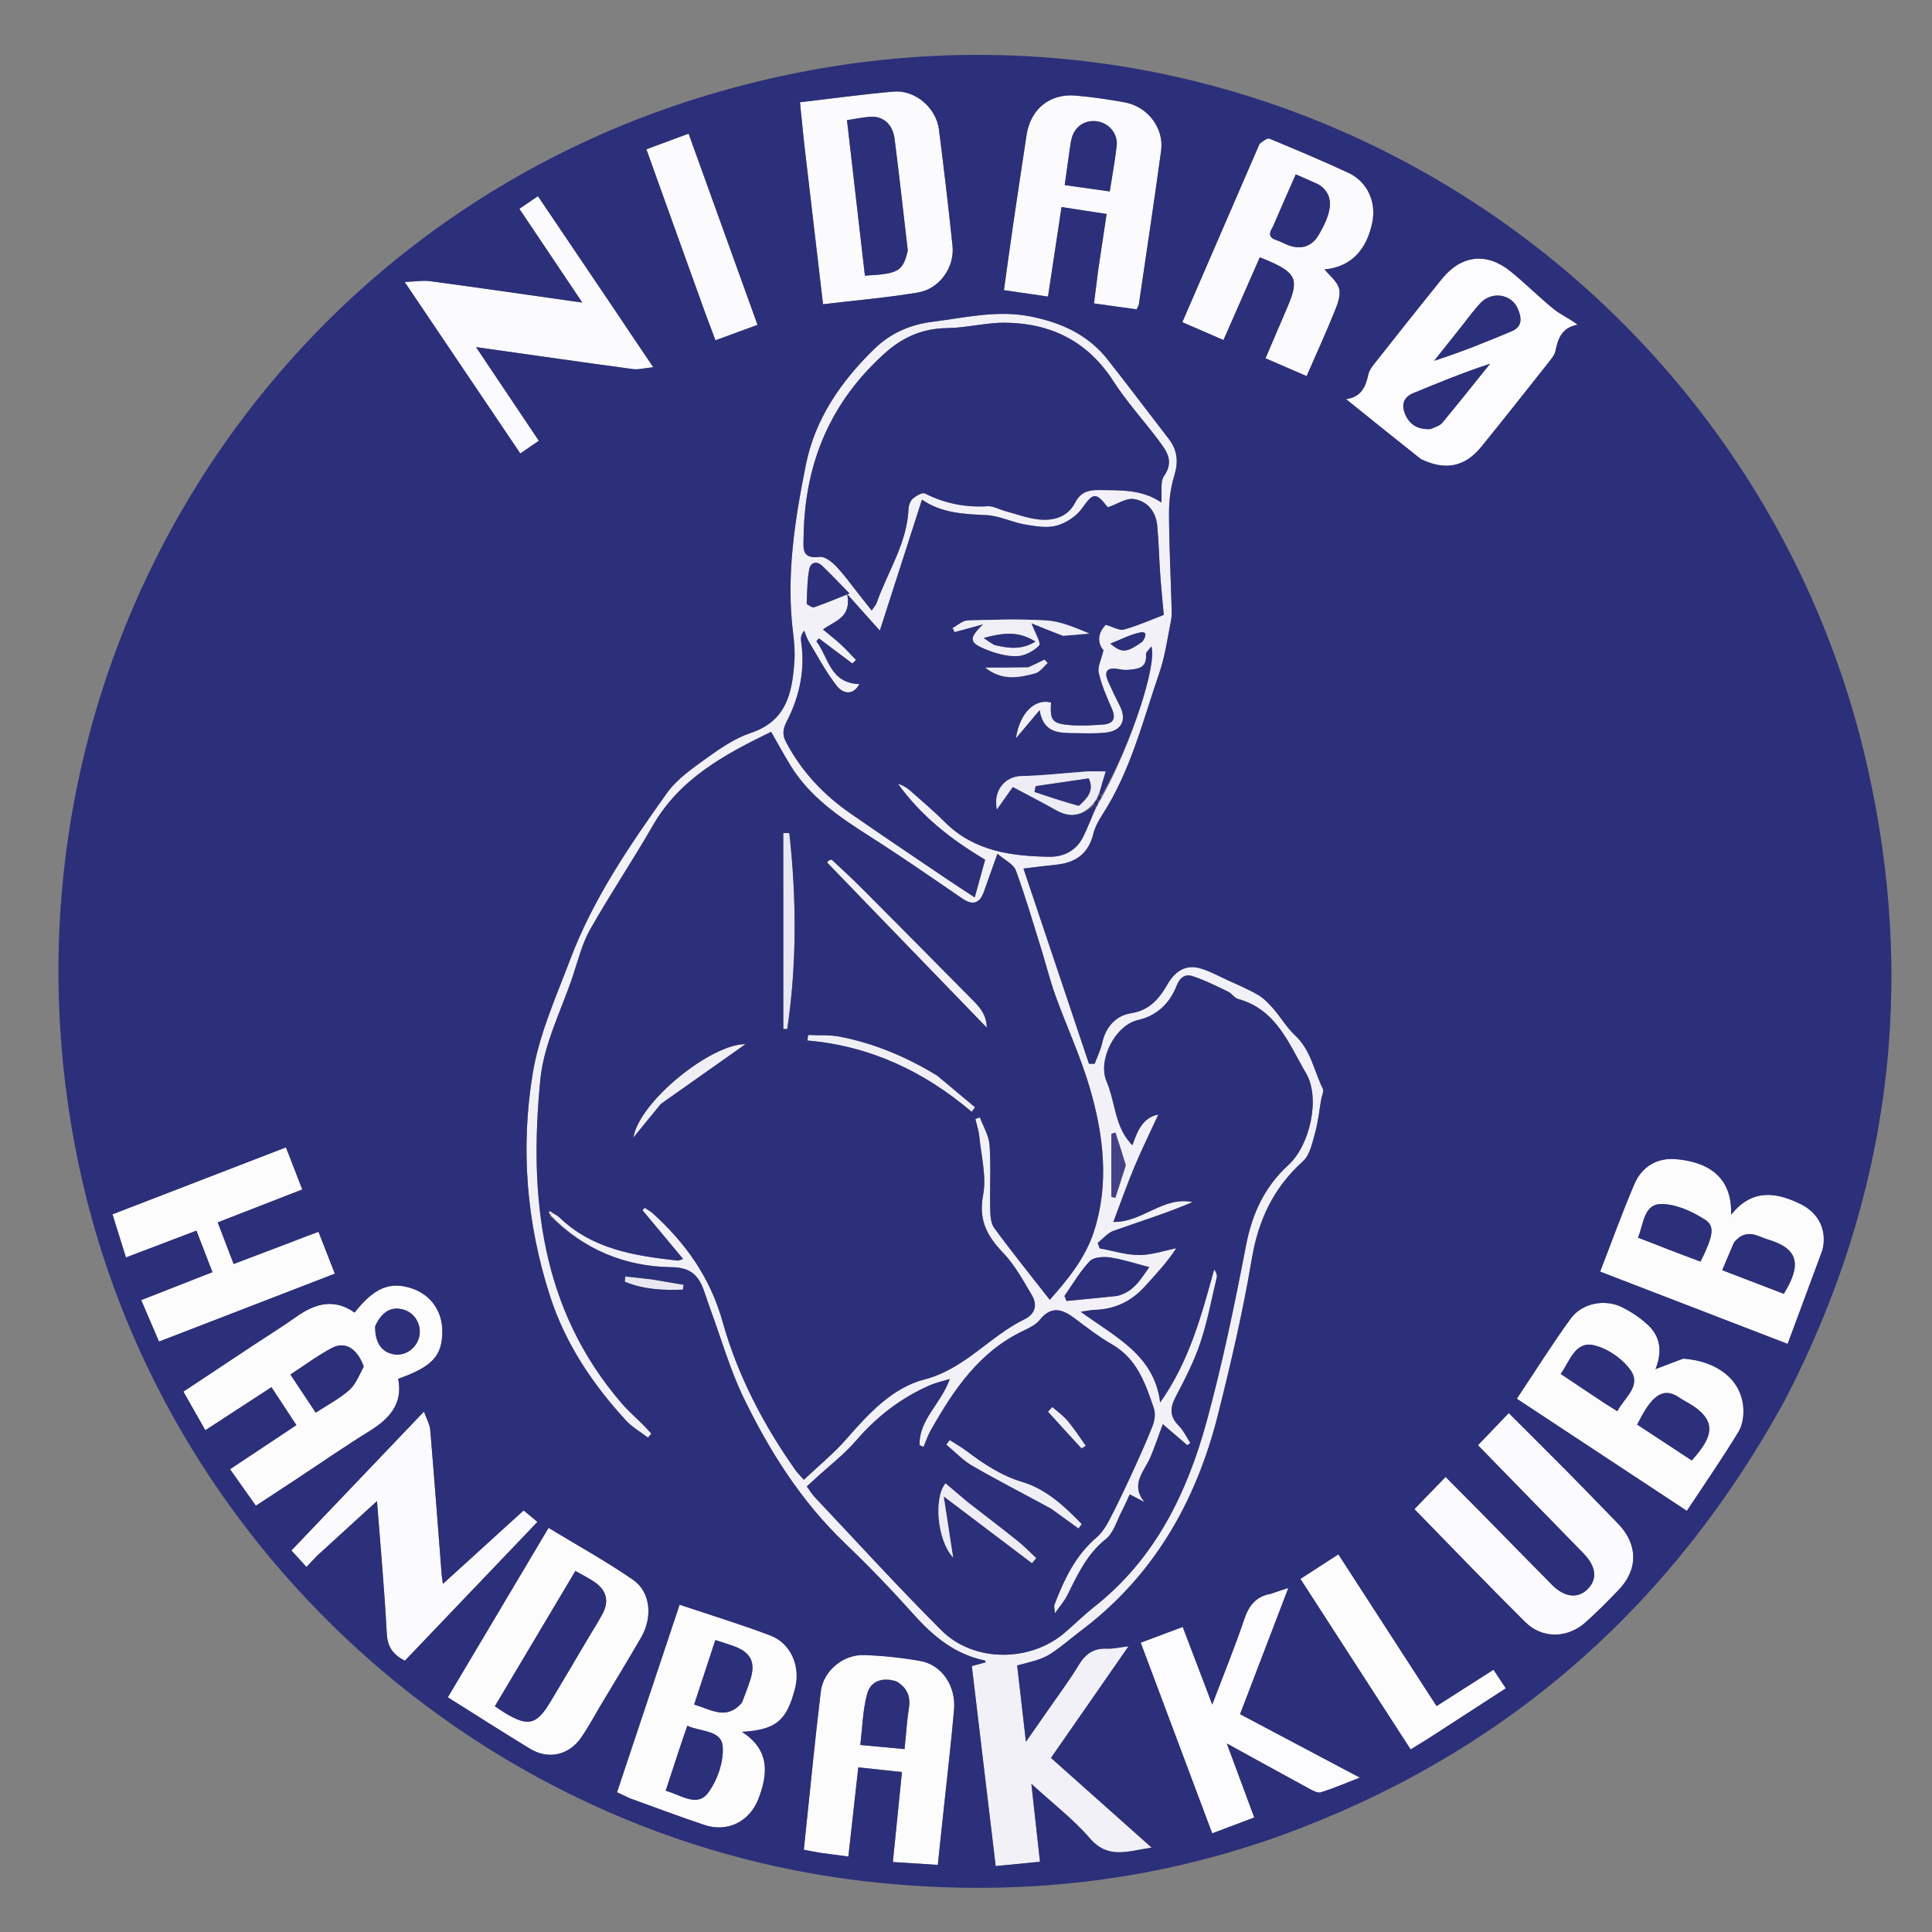 <svg width="425" height="425" viewBox="0 0 425 425" fill="none" xmlns="http://www.w3.org/2000/svg">
<rect x="0" y="0" width="425" height="425" fill="#808080" stroke="none"/>
<g clip-path="url(#clip0_316_5908)">
<path d="M121.448 266.831C121.979 267.141 122.599 267.358 123.028 267.774C130.285 274.816 139.593 276.241 149.034 277.303C149.292 277.332 149.573 277.154 150.261 276.946C147.185 273.251 144.258 269.736 141.331 266.22C141.487 266.046 141.643 265.872 141.798 265.699C142.405 266.102 143.075 266.435 143.608 266.919C150.854 273.501 156.207 280.977 158.962 290.789C162.259 302.529 167.933 313.454 175.048 323.495C175.401 323.992 175.851 324.42 176.824 325.525C180.093 322.423 183.448 319.696 186.247 316.485C191.088 310.932 196.321 305.274 203.318 303.463C212.256 301.15 217.672 293.946 225.4 290.193C227.676 289.088 228.252 287.062 227.026 284.984C225.099 281.718 223.229 278.278 220.644 275.572C217.106 271.87 215.213 268.368 216.262 262.869C217.043 258.773 215.832 254.284 215.414 249.979C215.289 248.685 214.849 247.421 214.553 246.143C214.888 246.028 215.222 245.914 215.557 245.8C216.299 247.821 217.537 249.808 217.681 251.872C218.004 256.479 217.715 261.125 217.818 265.752C217.851 267.227 217.893 269.016 218.689 270.105C222.563 275.403 226.695 280.513 230.918 285.924C234.679 281.726 238.69 276.855 240.603 271.023C244.057 260.489 242.773 249.724 239.725 239.311C237.697 232.384 234.619 225.77 232.156 218.964C230.963 215.666 230.132 212.238 229.086 208.886C227.269 203.062 225.568 197.194 223.461 191.477C222.953 190.098 221.047 189.235 219.411 187.811C218.279 190.986 217.37 193.485 216.497 195.996C215.58 198.632 214.138 199.335 211.661 197.639C204.913 193.021 198.192 188.354 191.295 183.967C184.602 179.71 178.12 175.299 173.874 168.365C172.423 165.995 171.096 163.548 169.626 160.985C159.407 165.961 149.568 171.229 143.598 181.615C139.164 189.329 134.186 196.731 129.807 204.474C128.051 207.58 127.174 211.201 126.029 214.632C123.511 222.181 119.642 229.615 118.873 237.349C116.313 263.1 118.847 287.96 136.778 308.733C138.257 310.447 139.99 311.941 141.592 313.551C142.174 314.137 142.715 314.764 143.276 315.373C143.028 315.662 142.78 315.951 142.532 316.24C140.905 314.993 139.054 313.952 137.689 312.464C130.342 304.458 124.367 295.571 120.995 285.13C115.813 269.085 114.459 252.567 117.191 236.072C118.609 227.513 122.323 219.284 125.427 211.068C130.47 197.721 138.477 185.995 146.69 174.479C148.906 171.372 152.324 169.01 155.494 166.728C158.499 164.565 161.708 162.374 165.169 161.223C173.099 158.584 174.286 152.266 174.75 145.389C174.889 143.336 174.705 141.238 174.449 139.187C172.892 126.692 174.829 114.433 177.259 102.282C179.292 92.115 185.023 83.847 192.376 76.711C195.893 73.297 200.209 71.4 205.096 70.788C212.25 69.893 219.338 68.16 226.64 69.604C233.339 70.928 239.284 73.568 243.608 79.042C248.164 84.812 252.573 90.698 257.073 96.512C259.017 99.023 259.263 101.598 258.309 104.672C257.494 107.297 257.149 110.168 257.157 112.929C257.175 119.75 257.524 126.569 257.718 133.39C257.747 134.419 257.805 135.48 257.604 136.477C256.83 140.315 256.314 144.256 255.051 147.934C251.396 158.575 248.711 169.623 242.476 179.24C241.64 180.529 240.864 181.96 240.503 183.433C239.436 187.792 236.599 189.801 232.326 190.217C230.066 190.437 227.814 190.747 225.142 191.066C230.004 205.559 234.776 219.783 239.549 234.008C239.964 234.01 240.38 234.011 240.795 234.012C241.364 232.471 242.114 230.97 242.463 229.381C243.242 225.84 245.534 223.406 248.8 222.89C252.999 222.227 255.082 219.543 256.908 216.391C258.533 213.587 260.906 212.131 263.963 213.001C266.025 213.588 267.954 214.658 269.921 215.561C272.204 216.611 274.54 217.583 276.705 218.843C277.982 219.587 279.082 220.728 280.069 221.859C281.746 223.779 283.057 226.062 284.906 227.779C288.364 230.992 289.041 235.536 290.976 239.468C291.27 240.065 290.766 241.058 290.625 241.867C290.201 244.309 289.963 246.803 289.294 249.176C288.677 251.371 288.162 254.062 286.624 255.448C280.144 261.288 276.812 268.358 275.364 276.949C273.425 288.45 270.779 299.856 267.929 311.175C263.091 330.393 253.7 346.858 237.518 358.923C237.02 359.295 236.539 359.689 236.053 360.077C230.229 364.723 230.229 364.723 223.75 366.362C224.357 371.644 224.968 376.956 225.68 383.152C227.858 380.036 229.591 377.577 231.301 375.104C233.303 372.207 235.427 369.381 237.232 366.366C238.697 363.92 240.485 362.538 243.437 362.674C244.856 362.74 246.295 362.376 248.253 362.144C242.472 370.463 236.94 378.425 231.188 386.704C238.444 393.169 245.654 399.593 253.335 406.437C248.145 407.179 243.797 409.08 239.762 404.408C236.162 400.239 231.695 396.82 226.876 392.397C227.566 398.648 228.148 403.917 228.77 409.551C225.541 409.864 222.495 410.159 219.024 410.495C217.277 395.851 215.542 381.302 213.776 366.5C214.913 366.192 215.867 365.933 216.824 365.674C216.776 365.566 216.732 365.291 216.635 365.271C210.123 363.932 205.358 360.027 201.03 355.194C196.191 349.791 191.159 344.537 185.915 339.528C176.324 330.368 169.36 319.373 163.643 307.612C160.588 301.328 158.659 294.496 156.232 287.908C155.768 286.648 155.356 285.368 154.915 284.099C153.717 280.65 152.056 278.801 147.642 278.747C137.491 278.624 128.463 274.873 121.147 267.323C121.263 266.982 121.356 266.906 121.448 266.831ZM241.993 176.143C242.145 175.846 242.296 175.549 242.689 174.889C248.813 163.658 254.572 146.24 253.269 142.195C252.773 142.904 252.049 143.463 252.09 143.959C252.348 147.086 250.15 147.172 248.05 147.358C247.341 147.421 246.603 147.285 245.89 147.166C243.353 146.74 242.846 147.848 243.79 149.969C244.589 151.761 245.448 153.529 246.338 155.279C247.913 158.379 246.733 160.779 243.23 161.16C241.076 161.393 238.882 161.312 236.707 161.283C233.214 161.237 229.533 161.467 228.69 156.226C226.696 158.594 225.085 160.507 223.475 162.42C224.307 156.733 227.707 153.612 231.199 154.533C230.963 158.521 231.431 159.193 235.478 159.514C237.836 159.701 240.234 159.553 242.602 159.388C244.997 159.22 245.528 158.009 244.534 155.784C243.405 153.257 242.312 150.663 241.687 147.985C241.393 146.726 242.231 145.202 242.735 143.027C241.426 141.581 241.359 139.333 243.242 137.445C244.843 137.895 246.208 138.767 247.253 138.479C250.279 137.644 253.175 136.343 255.997 135.272C255.732 132.265 255.42 129.19 255.201 126.109C254.953 122.604 254.905 119.08 254.554 115.586C254.244 112.486 252.368 110.193 249.37 109.773C247.73 109.544 245.875 110.844 243.694 111.602C244.013 112.09 243.866 111.825 243.682 111.589C240.998 108.155 240.441 108.4 237.999 111.847C236.759 113.598 234.483 115.08 232.396 115.638C230.222 116.219 227.672 115.763 225.358 115.357C222.524 114.86 219.786 113.446 216.967 113.319C211.952 113.093 207.053 112.854 202.811 109.91C199.724 119.505 196.721 128.834 193.54 138.719C191.224 136.131 189.106 133.764 186.357 130.693C187.403 135.95 183.519 136.589 181.032 138.471C182.483 139.68 183.799 140.69 185.012 141.811C186.16 142.872 187.201 144.049 188.29 145.176C188.027 145.438 187.765 145.701 187.502 145.964C185.047 144.118 182.592 142.272 180.137 140.426C179.953 140.64 179.77 140.854 179.586 141.067C182.258 144.599 182.572 150.304 189.06 150.487C187.472 153.291 185.262 152.405 184.043 150.847C181.718 147.877 179.931 144.482 177.972 141.232C177.506 140.458 177.241 139.563 176.884 138.723C176.202 139.631 176.114 140.334 176.215 141.01C177.148 147.251 175.918 153.158 173.077 158.668C172.2 160.368 172.05 161.604 172.896 163.217C176.294 169.695 181.169 174.845 187.126 178.979C194.009 183.755 200.969 188.421 207.906 193.12C209.991 194.533 212.111 195.897 214.409 197.411C215.273 194.296 216.01 191.637 216.71 189.113C209.105 184.62 202.578 179.417 197.549 172.443C198.653 172.736 199.549 173.316 200.339 174.018C202.896 176.288 205.505 178.512 207.93 180.918C214.339 187.277 222.501 188.342 230.883 188.47C233.839 188.516 236.617 187.206 238.109 184.378C239.259 182.198 240.081 179.846 241.317 177.342C241.471 177.028 241.625 176.714 241.993 176.143ZM240.183 288.172C239.624 288.262 239.065 288.352 237.735 288.566C245.387 294.134 253.915 298.091 255.209 308.51C261.642 299.403 264.297 289.33 267.087 279.253C267.606 279.95 267.77 280.541 267.645 281.062C266.493 285.88 265.593 290.788 264.014 295.466C262.632 299.56 260.619 303.47 258.6 307.311C257.309 309.768 257.323 311.661 259.335 313.675C260.382 314.723 261.024 316.175 261.849 317.445C261.624 317.6 261.398 317.754 261.173 317.909C259.459 316.439 257.745 314.969 255.789 313.292C254.738 316.113 253.992 318.344 253.081 320.506C251.762 323.636 248.517 326.487 251.766 330.439C250.746 329.904 249.726 329.368 248.511 328.729C247.922 329.992 247.449 331.126 246.876 332.208C245.72 334.393 245.007 337.171 243.225 338.592C239.03 341.936 236.996 346.485 234.732 351.012C234.145 352.186 233.239 353.2 232.046 354.91C231.953 353.659 231.83 353.328 231.924 353.081C234.04 347.542 236.509 342.243 241.165 338.252C242.3 337.279 243.204 335.925 243.909 334.586C245.595 331.386 247.15 328.114 248.664 324.828C250.351 321.169 252.027 317.498 253.508 313.753C253.973 312.575 254.223 310.996 253.835 309.849C251.986 304.385 250.142 298.908 244.61 295.732C241.66 294.038 238.946 291.913 236.21 289.869C233.52 287.859 231.148 287.32 228.717 290.35C227.857 291.422 226.416 292.12 225.119 292.734C215.405 297.336 209.785 305.727 204.737 314.645C204.087 315.792 203.677 317.075 203.156 318.295C202.866 318.164 202.576 318.033 202.286 317.902C202.089 312.325 207.014 308.809 208.92 303.35C207.111 303.906 205.827 304.172 204.651 304.683C198.279 307.452 192.941 311.537 188.38 316.831C185.711 319.929 182.391 322.467 179.362 325.255C178.772 325.799 178.177 326.338 177.468 326.984C178.134 327.887 178.609 328.694 179.236 329.357C188.489 339.155 197.56 349.135 207.096 358.649C214.193 365.73 226.574 365.683 234.168 359.196C236.375 357.311 238.444 355.257 240.721 353.463C254.045 342.96 261.099 328.527 265.424 312.722C268.915 299.966 271.59 286.965 274.094 273.971C275.447 266.952 278.16 261.093 283.447 256.243C288.137 251.943 290.5 241.566 287.317 236.132C283.571 229.739 280.814 222.062 272.372 219.763C271.543 219.537 270.958 218.526 270.137 218.135C267.56 216.905 264.989 215.596 262.285 214.719C260.733 214.216 259.543 214.991 258.811 216.877C257.318 220.72 254.459 223.455 250.343 224.38C245.346 225.503 241.393 233.153 243.42 237.902C244.179 239.681 244.634 241.603 245.097 243.492C245.823 246.457 246.592 249.37 249.11 251.937C250.247 248.543 251.494 245.826 254.807 245.168C253 249.094 251.155 252.829 249.55 256.664C247.907 260.588 246.499 264.611 244.909 268.797C251.281 268.944 255.893 263.068 262.335 264.435C256.639 266.876 250.754 268.697 244.952 270.755C243.642 271.219 242.624 272.507 241.471 273.416C241.613 273.815 241.755 274.213 241.896 274.611C244.797 275.141 247.695 276.073 250.597 276.083C253.314 276.092 256.035 275.124 258.754 274.587C256.743 277.685 254.283 280.28 251.892 282.937C248.889 286.273 245.212 288.096 240.183 288.172ZM176.779 117.854C176.813 120.237 176.008 123.057 180.294 122.507C181.423 122.362 183 123.591 183.946 124.592C185.852 126.607 187.465 128.898 189.198 131.076C189.991 132.074 190.781 133.074 191.743 134.289C192.299 133.464 192.679 133.09 192.837 132.637C195.246 125.763 199.538 119.528 199.851 111.93C199.883 111.154 200.239 110.171 200.795 109.691C201.518 109.067 202.892 108.26 203.469 108.553C207.834 110.764 212.371 111.653 217.246 111.359C218.504 111.284 219.807 112.065 221.099 112.415C223.488 113.061 225.853 113.951 228.287 114.245C231.648 114.651 234.829 113.807 236.521 110.542C237.673 108.32 239.346 107.779 241.571 107.803C246.366 107.856 251.203 107.597 255.468 110.54C255.648 108.307 255.157 106.011 256.073 104.692C258.321 101.457 256.625 99.222 254.898 96.913C251.612 92.521 247.863 88.441 244.908 83.844C239.29 75.105 231.24 71.117 221.194 70.988C216.912 70.934 212.622 72.125 208.329 72.176C202.926 72.241 198.564 74.172 194.612 77.725C182.835 88.315 177.096 101.564 176.779 117.854ZM245.923 285.04C249.475 284.177 250.981 281.265 252.813 278.743C249.732 277.949 247.01 277.032 244.213 276.617C242.747 276.399 240.585 276.525 239.722 277.432C237.566 279.698 235.974 282.5 234.155 285.086C234.304 285.453 234.454 285.82 234.604 286.187C238.21 285.839 241.816 285.49 245.923 285.04ZM177.501 133.017C178.045 133.221 178.694 133.727 179.114 133.58C181.609 132.703 184.051 131.676 186.866 130.558C185.108 128.764 183.031 126.545 180.837 124.448C179.613 123.279 178.293 123.747 178.012 125.234C177.563 127.606 177.569 130.064 177.501 133.017ZM247.69 256.238C246.917 253.873 246.144 251.508 245.371 249.143C245.07 249.23 244.77 249.318 244.47 249.406C244.47 254.034 244.47 258.663 244.47 263.292C244.766 263.355 245.063 263.418 245.359 263.482C246.084 261.217 246.809 258.953 247.69 256.238ZM251.44 141.003C252.108 140.005 252.423 138.772 250.715 139.144C248.526 139.62 246.471 140.713 244.232 141.59C246.825 143.698 247.805 143.635 251.44 141.003Z" fill="#F2F1F7"/>
<path d="M65.234 325.342C62.194 327.333 59.349 329.211 56.286 331.233C54.391 328.555 52.567 325.976 50.602 323.198C55.552 319.91 60.272 316.774 65.202 313.498C63.346 310.672 61.615 308.036 59.718 305.149C54.807 308.347 50.084 311.422 45.168 314.623C43.527 311.734 42.01 309.064 40.343 306.13C45.422 302.761 50.399 299.454 55.382 296.156C58.662 293.984 62.014 291.916 65.221 289.641C69.361 286.705 73.555 285.573 78.001 288.744C82.341 283.192 85.924 281.765 90.83 283.51C94.817 284.928 97.281 288.466 97.296 292.794C97.314 298.244 95.156 300.622 87.594 303.311C88.677 308.819 85.656 312.105 81.259 314.825C75.891 318.146 70.698 321.749 65.234 325.342ZM79.996 300.443C78.57 296.624 75.927 294.972 72.985 296.534C69.839 298.204 66.955 300.368 63.882 302.365C65.853 305.333 67.606 307.974 69.455 310.759C72.07 309.044 74.677 307.686 76.822 305.803C78.24 304.559 78.996 302.56 79.996 300.443ZM82.474 291.865C82.469 295.441 84.006 297.581 86.847 297.953C89.215 298.263 91.565 296.604 92.186 294.185C92.831 291.672 91.427 288.985 89.05 288.183C86.285 287.251 84.126 288.336 82.474 291.865Z" fill="#FCFCFD"/>
<path d="M312.39 100.886C306.955 96.55 301.719 92.332 296.092 87.801C299.421 87.356 300.419 85.113 300.988 82.395C301.187 81.443 301.903 80.547 302.535 79.747C307.414 73.572 312.29 67.394 317.248 61.283C321.447 56.108 327.025 55.461 332.21 59.637C335.496 62.283 338.482 65.301 341.754 67.965C343.271 69.2 345.15 69.991 347.042 71.427C343.556 72.068 342.724 74.469 342.173 77.199C342 78.054 341.335 78.854 340.764 79.576C335.817 85.829 330.886 92.095 325.859 98.283C322.221 102.76 317.878 103.584 312.39 100.886ZM314.846 94.366C315.658 93.932 316.699 93.688 317.245 93.032C320.817 88.743 324.282 84.364 327.782 80.014C321.933 81.933 316.415 84.202 310.898 86.476C308.561 87.439 308.255 89.237 309.171 91.282C310.146 93.46 311.95 94.538 314.846 94.366ZM321.563 71.73C319.537 74.274 317.512 76.818 315.487 79.362C321.4 77.452 327.032 75.203 332.612 72.832C335.083 71.781 334.656 69.644 333.841 67.821C332.435 64.674 328.225 64.046 325.764 66.574C324.325 68.053 323.124 69.763 321.563 71.73Z" fill="#FCFBFD"/>
<path d="M370.453 298.847C377.716 299.39 382.855 303.454 383.46 309.3C383.651 311.139 383.389 313.384 382.462 314.914C378.931 320.737 375.044 326.344 371.073 332.359C358.546 324.099 346.231 315.98 333.668 307.696C337.676 301.689 341.406 295.733 345.525 290.06C347.997 286.655 353.029 285.68 356.795 287.556C358.894 288.602 360.942 289.96 362.629 291.577C365.334 294.171 365.646 297.458 364.182 301.181C366.321 300.362 368.263 299.618 370.453 298.847ZM353.014 308.694C353.871 309.235 354.729 309.777 355.778 310.439C357.323 307.458 361.166 304.867 358.675 301.389C356.859 298.853 353.555 296.562 350.536 295.909C346.5 295.035 345.345 299.375 343.322 302.239C346.505 304.373 349.568 306.428 353.014 308.694ZM368.527 306.891C365.069 305.116 362.733 308.223 360.142 313.376C364.141 316.004 368.16 318.647 372.155 321.273C376.601 316.303 378.451 312.41 370.756 308.264C370.123 307.922 369.532 307.502 368.527 306.891Z" fill="#FCFCFD"/>
<path d="M277.178 31.454C277.958 30.984 278.789 30.308 279.259 30.503C285.079 32.921 290.898 35.357 296.611 38.014C300.788 39.956 302.783 44.389 301.884 48.885C300.616 55.227 296.927 58.767 291.376 59.264C292.433 60.592 294.196 61.913 294.589 63.56C294.965 65.14 294.133 67.146 293.456 68.812C291.597 73.393 289.54 77.894 287.427 82.736C284.424 81.435 281.548 80.189 278.382 78.818C280.024 74.982 281.584 71.316 283.161 67.658C285.782 61.581 285.203 60.092 279.155 57.437C278.591 57.19 278.016 56.968 277.128 56.605C274.485 62.625 271.853 68.62 269.139 74.802C266.103 73.487 263.197 72.228 260.083 70.88C265.783 57.712 271.422 44.682 277.178 31.454ZM279.948 50.062C279.063 51.345 279.101 52.302 280.801 52.833C281.683 53.108 282.496 53.601 283.365 53.927C286.222 54.999 288.568 54.22 290.039 51.747C293.062 46.665 293.354 43.448 290.964 41.254C290.59 40.911 290.142 40.616 289.681 40.403C288.209 39.722 286.714 39.091 285.039 38.358C283.314 42.27 281.699 45.934 279.948 50.062Z" fill="#FBFBFD"/>
<path d="M138.439 395.522C137.488 395.068 136.743 394.725 135.733 394.261C140.306 380.552 144.862 366.893 149.496 353.002C156.369 355.309 162.997 357.329 169.463 359.776C173.978 361.484 176.135 366.579 174.914 371.341C173.07 378.528 170.765 380.496 163.213 380.979C169.345 384.924 169.014 390.176 166.793 395.811C164.852 400.735 160.016 403.137 154.988 401.464C149.502 399.638 144.09 397.586 138.439 395.522ZM149.263 385.368C148.339 388.161 147.415 390.955 146.434 393.923C149.845 394.861 153.37 397.678 155.819 394.318C157.836 391.551 159.253 387.472 158.972 384.141C158.666 380.518 154.088 381.007 151.201 379.624C150.515 381.6 149.943 383.245 149.263 385.368ZM163.293 374.435C163.886 372.791 164.536 371.166 165.06 369.501C166.277 365.63 165.178 363.466 161.34 362.084C160.108 361.641 158.85 361.268 157.358 360.783C155.772 365.609 154.255 370.226 152.698 374.965C156.482 376.1 159.804 378.479 163.293 374.435Z" fill="#FCFCFD"/>
<path d="M176.891 31.564C176.565 28.43 176.278 25.575 175.969 22.498C182.984 21.678 189.728 20.745 196.501 20.149C201.285 19.728 205.927 23.659 206.547 28.489C207.64 37.006 208.635 45.537 209.532 54.078C210.026 58.785 206.698 63.551 201.911 64.35C195.108 65.486 188.213 66.07 181.046 66.928C179.647 55.008 178.288 43.425 176.891 31.564ZM199.682 54.926C198.726 46.805 197.822 38.677 196.789 30.565C196.378 27.341 194.312 25.523 191.454 25.69C189.828 25.785 188.217 26.147 186.316 26.432C187.642 37.948 188.951 49.301 190.256 60.63C197.665 60.24 198.589 59.713 199.682 54.926Z" fill="#FBFBFD"/>
<path d="M241.6 59.286C242.225 55.141 242.802 51.264 243.426 47.073C240.107 46.563 236.986 46.083 233.513 45.549C232.52 52.113 231.54 58.598 230.535 65.241C227.265 64.766 224.224 64.324 220.839 63.832C221.527 58.916 222.171 54.141 222.869 49.373C223.828 42.82 224.821 36.271 225.814 29.722C226.683 23.983 230.918 20.511 236.68 21.03C240.284 21.354 243.883 21.869 247.442 22.523C252.469 23.446 256.097 28.21 255.421 33.142C253.876 44.421 252.175 55.678 250.524 66.943C250.482 67.231 250.288 67.497 250.041 68.05C247.045 67.635 244.005 67.213 240.647 66.747C240.966 64.212 241.259 61.884 241.6 59.286ZM235.176 33.907C234.864 36.114 234.551 38.32 234.212 40.716C237.708 41.209 240.83 41.649 244.124 42.113C244.672 38.572 245.273 35.328 245.648 32.058C245.945 29.47 243.995 27.128 241.478 26.712C238.808 26.271 236.533 27.673 235.778 30.317C235.496 31.306 235.409 32.351 235.176 33.907Z" fill="#FBFBFD"/>
<path d="M400.863 275.095C398.308 282.002 395.828 288.665 393.237 295.625C379.275 290.245 365.726 285.024 351.991 279.731C354.537 273.164 356.843 266.753 359.514 260.497C361.114 256.751 364.386 254.681 368.452 254.977C374.876 255.445 381.146 258.305 380.792 267.231C385.384 261.466 390.669 262.192 396.132 264.895C400.141 266.878 401.935 270.711 400.863 275.095ZM366.97 274.864C369.349 275.756 371.728 276.648 374.081 277.53C376.763 272.098 377.36 269.78 375.106 268.327C372.246 266.483 368.625 264.822 365.357 264.866C361.568 264.918 361.579 269.284 360.318 272.253C362.531 273.101 364.537 273.87 366.97 274.864ZM381.362 273.441C380.542 275.392 379.721 277.343 378.85 279.415C383.613 281.243 388.022 282.935 392.387 284.61C396.398 278.165 395.603 274.686 388.98 272.685C388.289 272.477 387.612 272.214 386.943 271.94C384.913 271.109 383.102 271.277 381.362 273.441ZM380.52 267.704L380.477 267.851C380.477 267.851 380.567 267.81 380.52 267.704Z" fill="#FCFCFD"/>
<path d="M180.489 407.607C179.133 407.372 178.047 407.149 176.822 406.898C178.063 395.16 179.177 383.646 180.544 372.162C181.093 367.546 185.468 363.906 190.14 364.078C194.264 364.23 198.41 364.664 202.472 365.389C207.176 366.228 210.328 370.881 209.866 376.123C209.213 383.543 208.339 390.944 207.557 398.353C207.156 402.148 206.75 405.943 206.293 410.239C203.075 410.033 199.949 409.833 196.408 409.607C197.086 402.887 197.734 396.469 198.405 389.813C195.136 389.463 192.09 389.137 188.803 388.785C188.073 395.343 187.368 401.675 186.619 408.402C184.557 408.127 182.657 407.873 180.489 407.607ZM197.076 369.793C194.164 368.907 191.544 369.757 190.769 372.569C189.782 376.145 189.721 379.976 189.241 383.863C192.739 384.186 195.763 384.465 198.986 384.763C199.313 381.543 199.479 378.673 199.929 375.848C200.331 373.321 199.699 371.403 197.076 369.793Z" fill="#FCFCFD"/>
<path d="M132.023 375.328C130.583 377.746 129.362 380.043 127.891 382.166C125.134 386.146 120.639 387.156 116.558 384.669C110.563 381.017 104.65 377.228 98.51 373.376C105.995 360.786 113.22 348.632 120.669 336.103C126.993 339.945 133.323 343.43 139.241 347.514C143.124 350.194 143.622 355.722 141.037 360.196C138.138 365.214 135.104 370.153 132.023 375.328ZM129.532 360.094C130.587 358.318 131.745 356.593 132.673 354.753C133.973 352.174 133.355 349.887 131.048 348.201C129.73 347.238 128.226 346.529 126.576 345.572C120.625 355.573 114.773 365.407 108.855 375.35C109.712 375.916 110.374 376.383 111.065 376.803C116.162 379.903 118.038 379.449 121.082 374.361C123.843 369.748 126.584 365.123 129.532 360.094Z" fill="#FCFCFD"/>
<path d="M325.383 332.334C330.835 337.882 336.116 343.29 341.435 348.659C344.174 351.423 347.145 351.721 349.283 349.542C351.458 347.326 351.105 344.549 348.305 341.681C340.57 333.76 332.84 325.834 325.121 317.923C327.363 315.581 329.541 313.305 331.897 310.843C336.422 315.37 340.871 319.786 345.278 324.242C348.845 327.849 352.358 331.509 355.902 335.139C360.315 339.661 360.422 345.203 356.075 349.739C353.712 352.205 351.3 354.638 348.753 356.91C344.815 360.42 339.256 360.529 335.535 356.838C327.239 348.611 319.155 340.17 311.141 331.975C313.442 329.6 315.642 327.329 317.994 324.902C320.297 327.22 322.762 329.699 325.383 332.334Z" fill="#FBFBFD"/>
<path d="M134.99 67.852C137.809 72.059 140.519 76.07 143.702 80.781C141.803 80.97 140.464 81.36 139.201 81.19C127.921 79.667 116.653 78.045 104.715 76.358C109.493 83.483 113.942 90.118 118.529 96.96C117.135 97.918 115.891 98.772 114.455 99.759C106.089 87.35 97.834 75.109 89.018 62.034C91.269 61.944 92.984 61.629 94.626 61.85C105.597 63.329 116.552 64.921 128.089 66.559C123.343 59.487 118.875 52.831 114.244 45.93C115.586 45.02 116.826 44.177 118.33 43.156C123.915 51.424 129.399 59.54 134.99 67.852Z" fill="#FBFBFD"/>
<path d="M65.033 272.851C66.789 272.169 68.332 271.606 70.062 270.975C71.249 274.018 72.368 276.884 73.654 280.18C60.778 285.155 48.014 290.086 34.979 295.122C33.674 292.084 32.424 289.172 31.061 285.996C36.32 283.934 41.381 281.95 46.733 279.852C45.552 276.79 44.42 273.854 43.21 270.718C38.06 272.676 33.066 274.574 27.709 276.611C26.707 273.408 25.768 270.406 24.741 267.124C37.44 262.224 50.027 257.368 62.904 252.399C64.131 255.568 65.272 258.511 66.492 261.661C60.209 264.107 54.162 266.461 47.89 268.902C49.072 271.992 50.198 274.936 51.39 278.054C55.953 276.326 60.386 274.648 65.033 272.851Z" fill="#FCFCFD"/>
<path d="M69.665 342.326C68.865 343.164 68.227 343.836 67.41 344.697C66.338 343.523 65.327 342.416 64.101 341.072C73.699 331.015 83.185 321.075 93.26 310.519C93.842 312.165 94.536 313.331 94.639 314.546C95.537 325.164 96.326 335.792 97.157 346.417C97.213 347.119 97.346 347.816 97.43 348.419C103.379 343.006 109.277 337.64 115.183 332.266C115.798 332.777 116.962 333.744 118.22 334.788C108.298 345.176 98.722 355.203 89.054 365.325C86.539 364.027 85.242 362.388 85.079 359.348C84.542 349.344 83.629 339.36 82.925 330.207C78.758 334.01 74.293 338.085 69.665 342.326Z" fill="#FBFBFD"/>
<path d="M279.671 350.541C280.856 350.135 281.816 349.829 283.404 349.325C279.774 358.814 276.333 367.808 272.785 377.082C281.477 381.687 290.029 386.218 299.135 391.043C295.958 392.273 293.303 393.42 290.559 394.28C289.866 394.497 288.819 393.914 288.046 393.495C282.18 390.316 276.341 387.086 269.868 383.528C272.007 389.292 273.895 394.38 275.911 399.812C272.852 400.963 269.913 402.069 266.653 403.296C261.406 389.3 256.206 375.428 250.93 361.355C254.127 360.158 256.99 359.085 260.174 357.893C262.323 363.547 264.402 369.013 266.664 374.963C269.15 368.414 271.617 362.39 273.696 356.236C274.717 353.215 276.242 351.189 279.671 350.541Z" fill="#FCFBFD"/>
<path d="M314.067 382.53C312.75 383.348 311.621 384.037 310.308 384.838C302.203 372.3 294.202 359.922 286.062 347.328C288.84 345.531 291.493 343.814 294.41 341.927C301.629 353.08 308.738 364.063 316.013 375.303C320.152 372.661 324.203 370.074 328.536 367.308C329.447 368.681 330.271 369.922 331.249 371.397C325.495 375.123 319.874 378.762 314.067 382.53Z" fill="#FCFCFD"/>
<path d="M155.134 68.89C150.796 56.841 146.556 45.016 142.189 32.838C145.258 31.701 148.196 30.613 151.476 29.399C156.553 43.482 161.557 57.364 166.639 71.464C163.497 72.617 160.613 73.675 157.386 74.859C156.645 72.884 155.938 70.998 155.134 68.89Z" fill="#FBFBFD"/>
<path d="M181.833 189.56C182.179 189.288 182.832 188.995 183.04 189.186C185.401 191.354 187.736 193.554 189.999 195.826C198.101 203.96 206.181 212.117 214.249 220.285C215.728 221.782 217.013 223.413 217.065 226.058C205.098 213.695 193.516 201.729 181.833 189.56Z" fill="#F2F1F7"/>
<path d="M172.3 190.426C172.295 187.826 172.295 185.531 172.295 183.236C172.741 183.246 173.188 183.256 173.634 183.266C175.232 197.674 175.3 212.048 173.177 226.376C172.886 226.369 172.596 226.362 172.305 226.356C172.305 214.481 172.305 202.606 172.3 190.426Z" fill="#E9E7F1"/>
<path d="M206.31 236.727C209.155 239.1 211.819 241.339 214.483 243.578C214.238 243.913 213.993 244.248 213.748 244.583C203.295 235.696 191.419 230.084 177.621 228.891C177.672 228.486 177.723 228.081 177.773 227.676C180.088 227.782 182.455 227.611 184.707 228.044C192.376 229.519 199.473 232.528 206.31 236.727Z" fill="#F0EFF6"/>
<path d="M145.262 242.961C143.337 245.306 141.566 247.489 139.33 250.246C140.636 242.243 156.566 229.564 163.999 229.696C157.895 234.001 151.655 238.401 145.262 242.961Z" fill="#F0EFF6"/>
<path d="M143.597 281.474C146.037 281.89 148.211 282.258 150.386 282.626C150.335 282.982 150.284 283.337 150.233 283.692C145.876 283.873 141.565 283.667 137.432 281.946C137.468 281.559 137.505 281.172 137.541 280.785C139.471 281 141.401 281.214 143.597 281.474Z" fill="#E9E7F1"/>
<path d="M121.02 267.152C120.814 266.99 120.761 266.733 120.707 266.475C120.896 266.48 121.085 266.485 121.362 266.661C121.357 266.907 121.264 266.982 121.02 267.152Z" fill="#F2F1F7"/>
<path d="M177.445 132.752C177.571 130.064 177.565 127.606 178.014 125.234C178.296 123.748 179.616 123.28 180.84 124.449C183.034 126.545 185.111 128.765 186.869 130.558C184.054 131.676 181.612 132.704 179.116 133.58C178.697 133.728 178.047 133.222 177.445 132.752Z" fill="#2C2F79"/>
<path d="M247.615 256.464C246.812 258.954 246.087 261.218 245.362 263.483C245.066 263.419 244.77 263.356 244.473 263.293C244.473 258.664 244.473 254.035 244.473 249.407C244.774 249.319 245.074 249.231 245.374 249.144C246.147 251.509 246.92 253.874 247.615 256.464Z" fill="#434286"/>
<path d="M251.288 141.178C247.808 143.636 246.828 143.699 244.235 141.591C246.475 140.714 248.529 139.621 250.718 139.145C252.427 138.773 252.111 140.006 251.288 141.178Z" fill="#2C2F79"/>
<path d="M242.28 175.091C242.295 175.55 242.143 175.847 241.741 176.146C241.393 176.067 241.296 175.984 241.245 175.731C241.449 175.248 241.606 174.936 241.763 174.623C241.879 174.725 241.996 174.827 242.28 175.091Z" fill="#2F317B"/>
<path d="M241.635 176.275C241.625 176.715 241.471 177.029 241.183 177.458C240.937 177.464 240.825 177.356 240.63 176.944C240.766 176.394 240.983 176.148 241.2 175.903C241.297 175.985 241.394 176.067 241.635 176.275Z" fill="#2F317B"/>
<path d="M380.547 267.757C380.57 267.808 380.483 267.849 380.483 267.849C380.483 267.849 380.524 267.706 380.547 267.757Z" fill="#2D307A"/>
<path d="M245.678 285.091C241.821 285.491 238.215 285.839 234.61 286.187C234.46 285.82 234.31 285.453 234.16 285.087C235.979 282.5 237.572 279.698 239.728 277.432C240.591 276.525 242.752 276.399 244.219 276.617C247.016 277.032 249.738 277.95 252.819 278.743C250.987 281.265 249.481 284.177 245.678 285.091Z" fill="#2C2F79"/>
<path d="M82.551 291.639C84.129 288.336 86.288 287.25 89.053 288.182C91.43 288.984 92.834 291.671 92.189 294.184C91.568 296.603 89.218 298.262 86.85 297.952C84.01 297.58 82.472 295.44 82.551 291.639Z" fill="#2C2F79"/>
<path d="M392.648 308.005C368.364 352.334 333.096 383.977 286.087 402.163C255.378 414.043 223.544 417.565 190.857 413.904C105.841 404.382 35.01 340.07 17.338 256.306C-4.439 153.084 55.061 51.127 155.657 20.923C271.734 -13.93 385.548 58.088 410.695 168.241C421.784 216.817 415.714 263.461 392.648 308.005ZM121.28 266.49C121.091 266.485 120.902 266.48 120.713 266.475C120.766 266.732 120.82 266.989 121.129 267.588C128.469 274.873 137.497 278.624 147.648 278.747C152.062 278.801 153.723 280.651 154.921 284.1C155.362 285.369 155.774 286.648 156.239 287.908C158.665 294.497 160.594 301.328 163.649 307.612C169.366 319.374 176.331 330.368 185.921 339.528C191.165 344.537 196.198 349.791 201.036 355.194C205.364 360.028 210.129 363.932 216.641 365.271C216.738 365.291 216.783 365.567 216.83 365.674C215.873 365.934 214.919 366.192 213.783 366.5C215.548 381.302 217.283 395.852 219.03 410.495C222.502 410.159 225.548 409.864 228.776 409.551C228.154 403.917 227.572 398.649 226.882 392.397C231.701 396.82 236.168 400.24 239.768 404.408C243.803 409.081 248.151 407.18 253.341 406.438C245.66 399.593 238.45 393.169 231.194 386.704C236.946 378.425 242.479 370.463 248.259 362.144C246.301 362.376 244.863 362.74 243.444 362.674C240.491 362.538 238.703 363.92 237.239 366.366C235.433 369.381 233.31 372.207 231.307 375.104C229.597 377.578 227.864 380.036 225.686 383.152C224.974 376.957 224.363 371.644 223.756 366.362C230.236 364.723 230.235 364.723 236.059 360.077C236.545 359.689 237.026 359.295 237.525 358.923C253.707 346.858 263.097 330.393 267.935 311.175C270.785 299.856 273.432 288.451 275.37 276.949C276.818 268.359 280.151 261.288 286.63 255.449C288.168 254.062 288.683 251.371 289.301 249.176C289.969 246.803 290.208 244.309 290.631 241.867C290.772 241.058 291.276 240.066 290.982 239.468C289.047 235.537 288.37 230.992 284.912 227.779C283.063 226.062 281.753 223.779 280.076 221.859C279.088 220.728 277.989 219.587 276.711 218.843C274.546 217.583 272.211 216.611 269.927 215.561C267.961 214.658 266.031 213.588 263.969 213.001C260.912 212.131 258.539 213.587 256.914 216.392C255.089 219.543 253.005 222.228 248.806 222.891C245.541 223.406 243.248 225.84 242.47 229.381C242.12 230.97 241.37 232.471 240.802 234.012C240.386 234.011 239.971 234.01 239.555 234.008C234.783 219.784 230.01 205.559 225.148 191.066C227.82 190.747 230.072 190.437 232.332 190.217C236.606 189.801 239.442 187.792 240.51 183.433C240.87 181.96 241.647 180.529 242.482 179.241C248.717 169.623 251.403 158.575 255.057 147.935C256.32 144.256 256.836 140.315 257.61 136.477C257.811 135.48 257.754 134.419 257.724 133.39C257.53 126.569 257.182 119.75 257.163 112.929C257.155 110.168 257.501 107.297 258.315 104.672C259.269 101.598 259.023 99.023 257.079 96.512C252.579 90.698 248.17 84.812 243.614 79.042C239.29 73.568 233.345 70.929 226.646 69.604C219.344 68.161 212.257 69.893 205.102 70.788C200.215 71.4 195.9 73.298 192.382 76.711C185.029 83.847 179.299 92.115 177.266 102.282C174.836 114.433 172.899 126.692 174.455 139.187C174.711 141.238 174.895 143.337 174.757 145.389C174.293 152.266 173.105 158.584 165.175 161.223C161.714 162.374 158.505 164.566 155.501 166.728C152.33 169.01 148.912 171.372 146.696 174.48C138.483 185.995 130.476 197.721 125.434 211.068C122.329 219.284 118.616 227.514 117.198 236.072C114.465 252.567 115.819 269.085 121.002 285.131C124.374 295.571 130.349 304.458 137.696 312.464C139.06 313.952 140.912 314.993 142.538 316.24C142.786 315.951 143.034 315.662 143.282 315.373C142.722 314.764 142.181 314.137 141.598 313.551C139.997 311.941 138.264 310.447 136.784 308.733C118.854 287.96 116.319 263.1 118.88 237.349C119.648 229.615 123.518 222.181 126.036 214.633C127.18 211.201 128.057 207.58 129.814 204.474C134.192 196.731 139.17 189.329 143.604 181.616C149.574 171.229 159.414 165.962 169.632 160.985C171.102 163.548 172.429 165.995 173.88 168.365C178.127 175.3 184.609 179.71 191.301 183.967C198.198 188.354 204.919 193.022 211.667 197.64C214.144 199.335 215.586 198.633 216.503 195.997C217.376 193.485 218.285 190.986 219.417 187.811C221.053 189.235 222.959 190.098 223.467 191.477C225.574 197.194 227.276 203.062 229.092 208.886C230.138 212.239 230.969 215.666 232.162 218.964C234.625 225.77 237.703 232.384 239.731 239.311C242.78 249.724 244.063 260.489 240.609 271.023C238.697 276.855 234.685 281.726 230.925 285.924C226.701 280.513 222.57 275.404 218.696 270.106C217.899 269.016 217.857 267.227 217.824 265.753C217.721 261.126 218.01 256.479 217.687 251.872C217.543 249.809 216.305 247.822 215.563 245.8C215.229 245.914 214.894 246.028 214.56 246.143C214.855 247.421 215.295 248.685 215.421 249.979C215.838 254.284 217.049 258.773 216.268 262.869C215.22 268.369 217.112 271.87 220.65 275.573C223.235 278.278 225.105 281.718 227.032 284.984C228.259 287.062 227.682 289.088 225.406 290.194C217.678 293.946 212.262 301.15 203.324 303.463C196.327 305.274 191.094 310.932 186.253 316.485C183.454 319.696 180.1 322.424 176.83 325.525C175.858 324.42 175.407 323.993 175.055 323.495C167.939 313.454 162.265 302.529 158.969 290.79C156.213 280.977 150.86 273.501 143.614 266.919C143.081 266.435 142.411 266.102 141.805 265.699C141.649 265.873 141.493 266.047 141.337 266.22C144.264 269.736 147.191 273.251 150.267 276.946C149.58 277.154 149.298 277.332 149.04 277.303C139.6 276.241 130.291 274.817 123.034 267.774C122.606 267.358 121.986 267.141 121.28 266.49ZM65.43 325.229C70.698 321.748 75.892 318.145 81.26 314.825C85.656 312.105 88.677 308.819 87.595 303.31C95.157 300.622 97.315 298.244 97.296 292.793C97.281 288.465 94.817 284.927 90.831 283.509C85.925 281.765 82.342 283.191 78.001 288.743C73.555 285.573 69.361 286.705 65.222 289.641C62.015 291.915 58.663 293.984 55.383 296.155C50.399 299.453 45.423 302.76 40.344 306.13C42.011 309.064 43.527 311.733 45.169 314.622C50.085 311.421 54.808 308.346 59.719 305.149C61.615 308.036 63.347 310.672 65.203 313.497C60.273 316.773 55.553 319.909 50.603 323.198C52.567 325.975 54.392 328.555 56.286 331.232C59.349 329.211 62.195 327.333 65.43 325.229ZM312.595 101.003C317.884 103.582 322.228 102.759 325.865 98.281C330.892 92.093 335.824 85.828 340.77 79.575C341.341 78.853 342.007 78.052 342.179 77.197C342.731 74.468 343.562 72.067 347.049 71.425C345.156 69.99 343.277 69.199 341.76 67.964C338.488 65.299 335.502 62.282 332.217 59.636C327.032 55.46 321.454 56.106 317.254 61.282C312.296 67.393 307.421 73.571 302.542 79.745C301.909 80.546 301.193 81.442 300.994 82.394C300.426 85.111 299.428 87.355 296.099 87.799C301.725 92.331 306.962 96.549 312.595 101.003ZM370.207 298.874C368.265 299.617 366.323 300.361 364.184 301.18C365.648 297.457 365.336 294.17 362.631 291.576C360.943 289.958 358.896 288.6 356.797 287.555C353.031 285.678 347.999 286.653 345.527 290.059C341.408 295.732 337.678 301.687 333.67 307.695C346.233 315.978 358.548 324.098 371.075 332.358C375.045 326.343 378.933 320.736 382.464 314.913C383.391 313.383 383.653 311.138 383.462 309.299C382.856 303.453 377.718 299.388 370.207 298.874ZM277.063 31.653C271.424 44.682 265.785 57.711 260.086 70.879C263.199 72.228 266.106 73.487 269.141 74.801C271.855 68.62 274.487 62.624 277.13 56.604C278.018 56.968 278.593 57.189 279.157 57.437C285.206 60.091 285.784 61.581 283.163 67.658C281.586 71.316 280.026 74.981 278.384 78.818C281.55 80.189 284.427 81.435 287.429 82.736C289.542 77.894 291.599 73.393 293.458 68.812C294.135 67.145 294.967 65.14 294.591 63.56C294.199 61.913 292.435 60.592 291.378 59.263C296.929 58.767 300.618 55.227 301.886 48.884C302.785 44.388 300.79 39.956 296.614 38.014C290.9 35.357 285.081 32.921 279.261 30.503C278.791 30.308 277.96 30.983 277.063 31.653ZM138.648 395.633C144.093 397.586 149.505 399.637 154.992 401.463C160.02 403.136 164.855 400.734 166.796 395.811C169.018 390.176 169.348 384.923 163.217 380.978C170.768 380.495 173.073 378.527 174.917 371.341C176.138 366.579 173.982 361.484 169.466 359.775C163 357.328 156.372 355.309 149.499 353.002C144.866 366.893 140.309 380.551 135.736 394.26C136.746 394.724 137.492 395.067 138.648 395.633ZM176.934 31.843C178.293 43.425 179.652 55.008 181.05 66.928C188.217 66.07 195.112 65.486 201.915 64.35C206.702 63.551 210.031 58.785 209.536 54.078C208.639 45.538 207.645 37.006 206.552 28.489C205.932 23.659 201.29 19.728 196.506 20.149C189.732 20.745 182.989 21.679 175.973 22.498C176.283 25.575 176.57 28.43 176.934 31.843ZM241.557 59.555C241.264 61.883 240.971 64.212 240.652 66.746C244.01 67.212 247.05 67.634 250.046 68.05C250.293 67.496 250.487 67.23 250.529 66.942C252.18 55.678 253.882 44.42 255.426 33.141C256.102 28.209 252.474 23.446 247.447 22.522C243.888 21.869 240.289 21.354 236.686 21.029C230.923 20.51 226.689 23.982 225.819 29.721C224.826 36.27 223.833 42.819 222.874 49.373C222.176 54.14 221.533 58.916 220.845 63.831C224.229 64.323 227.27 64.765 230.541 65.24C231.545 58.597 232.526 52.113 233.518 45.548C236.992 46.082 240.112 46.562 243.431 47.072C242.807 51.264 242.23 55.14 241.557 59.555ZM400.943 274.851C401.942 270.711 400.147 266.878 396.139 264.895C390.676 262.192 385.39 261.466 380.799 267.231C381.153 258.305 374.883 255.444 368.459 254.977C364.392 254.681 361.12 256.75 359.521 260.497C356.85 266.753 354.543 273.164 351.998 279.731C365.733 285.023 379.281 290.244 393.243 295.625C395.834 288.665 398.315 282.002 400.943 274.851ZM180.762 407.619C182.661 407.872 184.56 408.126 186.623 408.401C187.372 401.674 188.077 395.342 188.807 388.784C192.094 389.136 195.14 389.462 198.409 389.812C197.738 396.468 197.09 402.886 196.412 409.606C199.953 409.832 203.079 410.032 206.296 410.238C206.754 405.942 207.16 402.147 207.561 398.352C208.343 390.943 209.217 383.542 209.87 376.122C210.332 370.88 207.18 366.227 202.476 365.388C198.414 364.663 194.268 364.229 190.144 364.077C185.472 363.905 181.097 367.545 180.548 372.161C179.181 383.645 178.066 395.159 176.826 406.897C178.051 407.148 179.137 407.371 180.762 407.619ZM132.131 375.127C135.106 370.153 138.14 365.213 141.039 360.196C143.624 355.722 143.126 350.194 139.243 347.514C133.325 343.43 126.995 339.945 120.671 336.103C113.223 348.631 105.997 360.786 98.512 373.376C104.652 377.227 110.565 381.016 116.56 384.669C120.641 387.155 125.137 386.146 127.893 382.166C129.364 380.042 130.585 377.746 132.131 375.127ZM325.23 332.177C322.765 329.698 320.3 327.219 317.997 324.902C315.645 327.328 313.445 329.599 311.144 331.974C319.159 340.169 327.242 348.611 335.538 356.838C339.259 360.528 344.818 360.419 348.756 356.909C351.303 354.637 353.715 352.204 356.078 349.738C360.426 345.202 360.318 339.66 355.905 335.139C352.361 331.508 348.848 327.848 345.281 324.241C340.874 319.785 336.425 315.37 331.9 310.842C329.544 313.304 327.366 315.58 325.124 317.922C332.843 325.834 340.573 333.759 348.308 341.68C351.109 344.548 351.461 347.325 349.286 349.541C347.148 351.72 344.177 351.422 341.438 348.658C336.119 343.289 330.838 337.881 325.23 332.177ZM134.886 67.655C129.402 59.539 123.919 51.423 118.334 43.156C116.83 44.176 115.589 45.019 114.248 45.929C118.879 52.83 123.347 59.487 128.093 66.558C116.556 64.921 105.601 63.328 94.63 61.85C92.987 61.628 91.272 61.943 89.022 62.033C97.838 75.108 106.092 87.35 114.459 99.758C115.895 98.771 117.139 97.917 118.533 96.959C113.945 90.117 109.496 83.482 104.719 76.357C116.657 78.044 127.925 79.666 139.205 81.189C140.468 81.36 141.806 80.969 143.706 80.78C140.523 76.069 137.813 72.058 134.886 67.655ZM64.822 272.969C60.388 274.647 55.955 276.326 51.392 278.053C50.2 274.936 49.074 271.991 47.892 268.901C54.164 266.46 60.211 264.106 66.494 261.661C65.274 258.511 64.133 255.567 62.906 252.399C50.029 257.367 37.442 262.223 24.743 267.123C25.77 270.405 26.709 273.407 27.711 276.61C33.068 274.574 38.062 272.675 43.212 270.717C44.422 273.853 45.554 276.789 46.735 279.851C41.383 281.949 36.322 283.933 31.062 285.995C32.426 289.171 33.676 292.083 34.981 295.121C48.016 290.086 60.78 285.154 73.656 280.18C72.37 276.884 71.251 274.018 70.064 270.974C68.334 271.606 66.791 272.169 64.822 272.969ZM69.835 342.159C74.3 338.084 78.765 334.009 82.932 330.206C83.636 339.359 84.549 349.343 85.085 359.347C85.248 362.387 86.546 364.026 89.061 365.324C98.728 355.202 108.305 345.175 118.227 334.787C116.969 333.743 115.805 332.776 115.19 332.266C109.284 337.639 103.386 343.005 97.436 348.418C97.353 347.815 97.219 347.118 97.164 346.416C96.333 335.792 95.544 325.164 94.646 314.545C94.543 313.33 93.849 312.165 93.266 310.519C83.192 321.075 73.706 331.014 64.107 341.071C65.334 342.415 66.344 343.522 67.416 344.697C68.234 343.835 68.872 343.163 69.835 342.159ZM279.452 350.642C276.247 351.188 274.722 353.214 273.701 356.235C271.621 362.39 269.155 368.413 266.669 374.962C264.407 369.012 262.328 363.547 260.179 357.893C256.995 359.085 254.132 360.157 250.935 361.354C256.211 375.427 261.411 389.299 266.658 403.295C269.918 402.068 272.857 400.962 275.916 399.812C273.9 394.379 272.012 389.291 269.873 383.527C276.346 387.085 282.185 390.315 288.051 393.494C288.824 393.913 289.87 394.496 290.563 394.279C293.308 393.419 295.963 392.272 299.14 391.042C290.034 386.217 281.482 381.687 272.789 377.081C276.338 367.807 279.779 358.813 283.409 349.324C281.82 349.829 280.86 350.134 279.452 350.642ZM314.259 382.4C319.879 378.761 325.5 375.122 331.254 371.397C330.276 369.922 329.452 368.68 328.541 367.307C324.208 370.074 320.157 372.66 316.018 375.303C308.743 364.063 301.634 353.079 294.415 341.926C291.499 343.813 288.845 345.53 286.067 347.328C294.207 359.921 302.208 372.3 310.313 384.838C311.627 384.036 312.756 383.347 314.259 382.4ZM155.233 69.112C155.94 70.997 156.647 72.882 157.388 74.858C160.615 73.674 163.499 72.616 166.641 71.463C161.559 57.363 156.555 43.481 151.478 29.397C148.198 30.612 145.26 31.7 142.191 32.837C146.558 45.014 150.798 56.84 155.233 69.112ZM181.937 189.762C193.52 201.729 205.102 213.695 217.069 226.058C217.016 223.413 215.732 221.782 214.253 220.285C206.185 212.117 198.105 203.959 190.002 195.825C187.74 193.554 185.405 191.354 183.044 189.186C182.836 188.995 182.183 189.288 181.937 189.762ZM172.311 190.731C172.311 202.605 172.311 214.48 172.311 226.355C172.601 226.362 172.892 226.369 173.183 226.375C175.306 212.048 175.238 197.673 173.64 183.266C173.193 183.256 172.747 183.246 172.301 183.235C172.301 185.531 172.301 187.826 172.311 190.731ZM206.129 236.592C199.473 232.527 192.376 229.518 184.707 228.043C182.456 227.61 180.088 227.781 177.774 227.675C177.723 228.08 177.672 228.485 177.622 228.89C191.419 230.083 203.296 235.695 213.748 244.582C213.993 244.247 214.238 243.912 214.483 243.577C211.819 241.338 209.155 239.099 206.129 236.592ZM145.417 242.801C151.657 238.4 157.896 234 164 229.696C156.567 229.564 140.638 242.243 139.331 250.246C141.567 247.489 143.338 245.305 145.417 242.801ZM143.335 281.427C141.405 281.213 139.475 280.998 137.545 280.784C137.509 281.171 137.472 281.558 137.435 281.945C141.569 283.666 145.88 283.872 150.237 283.691C150.288 283.336 150.339 282.98 150.39 282.625C148.215 282.257 146.041 281.888 143.335 281.427Z" fill="#2C2F79"/>
<path d="M240.447 288.158C245.22 288.096 248.896 286.273 251.9 282.937C254.291 280.28 256.751 277.685 258.762 274.587C256.043 275.124 253.322 276.092 250.605 276.083C247.703 276.073 244.804 275.141 241.904 274.611C241.762 274.213 241.621 273.815 241.479 273.416C242.632 272.507 243.65 271.219 244.96 270.755C250.761 268.697 256.647 266.876 262.343 264.435C255.901 263.068 251.288 268.944 244.917 268.797C246.507 264.611 247.915 260.588 249.558 256.664C251.163 252.829 253.007 249.094 254.815 245.168C251.502 245.826 250.255 248.543 249.118 251.937C246.6 249.37 245.831 246.457 245.105 243.492C244.642 241.603 244.187 239.681 243.428 237.902C241.401 233.153 245.354 225.503 250.351 224.38C254.466 223.455 257.325 220.72 258.818 216.877C259.551 214.991 260.741 214.216 262.293 214.719C264.997 215.596 267.567 216.905 270.145 218.135C270.965 218.526 271.55 219.537 272.38 219.763C280.821 222.062 283.579 229.739 287.325 236.132C290.508 241.566 288.144 251.943 283.455 256.243C278.168 261.093 275.454 266.952 274.102 273.971C271.597 286.965 268.922 299.966 265.432 312.722C261.107 328.527 254.053 342.96 240.728 353.463C238.452 355.257 236.383 357.311 234.176 359.196C226.582 365.683 214.201 365.73 207.104 358.649C197.568 349.135 188.497 339.155 179.244 329.357C178.617 328.694 178.141 327.887 177.476 326.984C178.185 326.338 178.78 325.799 179.37 325.255C182.398 322.467 185.718 319.929 188.388 316.831C192.949 311.537 198.287 307.452 204.659 304.683C205.835 304.172 207.118 303.906 208.928 303.35C207.022 308.809 202.096 312.325 202.294 317.902C202.584 318.033 202.874 318.164 203.164 318.295C203.685 317.075 204.095 315.792 204.744 314.645C209.793 305.727 215.413 297.336 225.127 292.734C226.423 292.12 227.865 291.422 228.725 290.35C231.156 287.32 233.528 287.859 236.218 289.869C238.954 291.913 241.668 294.038 244.618 295.732C250.15 298.908 251.994 304.385 253.843 309.849C254.231 310.996 253.981 312.575 253.515 313.753C252.035 317.498 250.358 321.169 248.672 324.828C247.158 328.114 245.603 331.386 243.917 334.586C243.211 335.925 242.308 337.279 241.173 338.252C236.517 342.243 234.048 347.542 231.932 353.081C231.838 353.328 231.961 353.659 232.054 354.91C233.247 353.2 234.152 352.186 234.739 351.012C237.003 346.485 239.038 341.936 243.232 338.592C245.015 337.171 245.728 334.393 246.884 332.208C247.456 331.126 247.93 329.992 248.519 328.729C249.734 329.368 250.754 329.904 251.773 330.439C248.525 326.487 251.77 323.636 253.089 320.506C254 318.344 254.746 316.113 255.797 313.292C257.753 314.969 259.466 316.439 261.18 317.909C261.406 317.754 261.631 317.6 261.857 317.445C261.032 316.175 260.389 314.723 259.343 313.675C257.331 311.661 257.317 309.768 258.608 307.311C260.626 303.47 262.639 299.56 264.022 295.466C265.601 290.788 266.501 285.88 267.653 281.062C267.777 280.541 267.614 279.95 267.095 279.253C264.304 289.33 261.65 299.403 255.217 308.511C253.922 298.091 245.395 294.134 237.743 288.566C239.073 288.352 239.632 288.262 240.447 288.158ZM212.663 330.255C211.106 328.941 209.55 327.627 208.003 326.322C205.366 329.475 206.177 338.882 209.669 342.603C209.021 338.391 208.372 334.179 207.599 329.157C214.591 334.448 220.803 339.149 227.015 343.849C227.323 343.483 227.63 343.116 227.938 342.749C226.553 341.467 225.241 340.094 223.771 338.919C220.219 336.079 216.594 333.331 212.663 330.255ZM231.43 331.984C233.368 333.391 235.307 334.799 237.245 336.206C237.474 335.893 237.704 335.579 237.933 335.266C234.205 331.395 230.125 327.608 224.948 326.051C220.193 324.622 216.402 322.056 212.599 319.207C211.434 318.333 210.153 317.613 208.925 316.823C208.684 317.143 208.442 317.464 208.201 317.785C210.092 319.351 211.809 321.216 213.906 322.425C219.538 325.674 225.332 328.642 231.43 331.984ZM238.031 318.666C238.3 318.438 238.82 318.035 238.801 318.008C237.512 316.158 236.267 314.265 234.818 312.544C233.866 311.413 232.612 310.536 231.494 309.546C231.185 309.877 230.876 310.209 230.568 310.541C232.937 313.155 235.307 315.77 238.031 318.666Z" fill="#2C2F79"/>
<path d="M241.057 177.571C240.089 179.847 239.266 182.2 238.116 184.379C236.624 187.207 233.846 188.517 230.89 188.471C222.508 188.343 214.346 187.279 207.937 180.92C205.512 178.513 202.904 176.289 200.346 174.019C199.557 173.318 198.661 172.737 197.556 172.444C202.586 179.419 209.112 184.621 216.717 189.114C216.018 191.638 215.28 194.297 214.417 197.413C212.118 195.898 209.999 194.534 207.913 193.121C200.977 188.422 194.017 183.756 187.133 178.98C181.176 174.846 176.302 169.697 172.903 163.218C172.057 161.605 172.208 160.369 173.084 158.669C175.925 153.159 177.155 147.253 176.223 141.011C176.122 140.336 176.209 139.632 176.891 138.724C177.249 139.564 177.513 140.46 177.979 141.233C179.938 144.483 181.725 147.878 184.05 150.848C185.269 152.406 187.479 153.292 189.067 150.488C182.579 150.305 182.266 144.6 179.594 141.069C179.777 140.855 179.961 140.641 180.144 140.427C182.599 142.273 185.054 144.119 187.51 145.965C187.772 145.702 188.035 145.44 188.297 145.177C187.209 144.051 186.168 142.873 185.019 141.812C183.806 140.691 182.491 139.681 181.04 138.472C183.526 136.59 187.411 135.952 186.365 130.694C189.113 133.765 191.232 136.132 193.548 138.721C196.729 128.836 199.731 119.506 202.819 109.911C207.06 112.856 211.96 113.094 216.974 113.32C219.794 113.447 222.532 114.861 225.365 115.358C227.68 115.764 230.229 116.22 232.403 115.639C234.49 115.082 236.766 113.599 238.007 111.849C240.449 108.402 241.005 108.157 243.689 111.59C243.873 111.826 244.02 112.091 243.701 111.603C245.883 110.845 247.737 109.545 249.377 109.774C252.375 110.194 254.251 112.487 254.562 115.587C254.912 119.081 254.961 122.605 255.209 126.111C255.427 129.192 255.74 132.266 256.005 135.274C253.183 136.344 250.286 137.646 247.261 138.48C246.216 138.769 244.85 137.896 243.249 137.447C241.366 139.335 241.434 141.583 242.742 143.028C242.238 145.204 241.401 146.727 241.695 147.986C242.32 150.664 243.413 153.258 244.542 155.785C245.536 158.01 245.005 159.222 242.61 159.389C240.241 159.555 237.843 159.702 235.485 159.515C231.438 159.194 230.971 158.523 231.206 154.534C227.714 153.613 224.314 156.735 223.482 162.421C225.093 160.508 226.704 158.595 228.697 156.227C229.54 161.468 233.222 161.238 236.714 161.284C238.889 161.313 241.084 161.395 243.238 161.161C246.74 160.78 247.92 158.38 246.345 155.28C245.456 153.53 244.597 151.762 243.798 149.97C242.853 147.849 243.36 146.741 245.897 147.167C246.61 147.286 247.348 147.422 248.058 147.36C250.157 147.174 252.355 147.087 252.097 143.96C252.057 143.464 252.781 142.905 253.276 142.197C254.579 146.241 248.82 163.659 242.409 174.91C242.005 174.827 241.889 174.725 241.823 174.404C242.276 172.84 242.677 171.495 243.209 169.709C241.518 169.709 240.21 169.634 238.913 169.723C234.167 170.048 229.429 170.624 224.681 170.721C221.175 170.793 218.423 173.89 219.308 178.037C220.597 176.214 221.683 174.68 222.796 173.105C226.001 174.814 229.198 176.453 232.329 178.21C235.399 179.932 238.047 179.537 240.551 177.086C240.832 177.356 240.945 177.464 241.057 177.571ZM234.022 139.9C235.895 139.72 237.767 139.54 239.64 139.36C236.355 138.01 233.335 136.696 230.243 136.497C224.48 136.126 218.673 136.314 212.891 136.49C211.77 136.525 210.68 137.57 209.576 138.149C209.719 138.443 209.862 138.737 210.004 139.031C211.872 138.521 213.741 138.012 216.301 137.313C213.188 140.372 213.207 141.27 216.459 142.66C218.676 143.608 221.178 144.35 223.547 144.333C225.284 144.32 227.345 143.251 228.577 141.987C229.056 141.496 227.654 139.172 226.894 137.1C229.165 138.019 231.342 138.901 234.022 139.9ZM226.028 146.864C223.09 146.864 220.151 146.864 216.769 146.864C220.38 149.775 224.098 149.118 227.738 148.106C228.771 147.82 229.555 146.639 230.453 145.869C230.23 145.615 230.006 145.362 229.783 145.108C228.683 145.646 227.584 146.184 226.028 146.864Z" fill="#2C2F79"/>
<path d="M176.785 117.572C177.102 101.564 182.841 88.315 194.618 77.726C198.57 74.172 202.932 72.242 208.335 72.177C212.628 72.125 216.918 70.934 221.2 70.989C231.246 71.117 239.296 75.105 244.914 83.845C247.869 88.441 251.618 92.521 254.904 96.913C256.631 99.222 258.327 101.458 256.079 104.693C255.163 106.011 255.654 108.308 255.474 110.54C251.209 107.597 246.372 107.856 241.577 107.804C239.352 107.779 237.679 108.32 236.527 110.542C234.835 113.807 231.654 114.651 228.293 114.245C225.859 113.951 223.494 113.062 221.105 112.415C219.813 112.065 218.51 111.284 217.252 111.36C212.377 111.653 207.84 110.765 203.475 108.553C202.898 108.261 201.524 109.068 200.801 109.692C200.245 110.172 199.889 111.154 199.857 111.931C199.544 119.528 195.253 125.763 192.843 132.637C192.685 133.09 192.305 133.465 191.749 134.289C190.787 133.075 189.997 132.074 189.204 131.077C187.471 128.898 185.858 126.607 183.952 124.592C183.006 123.592 181.429 122.362 180.3 122.507C176.014 123.057 176.819 120.238 176.785 117.572Z" fill="#2C2F79"/>
<path d="M80.018 300.671C78.992 302.56 78.236 304.559 76.818 305.803C74.673 307.686 72.067 309.044 69.452 310.759C67.603 307.974 65.849 305.333 63.878 302.365C66.951 300.369 69.835 298.204 72.982 296.534C75.924 294.972 78.566 296.624 80.018 300.671Z" fill="#2C2F79"/>
<path d="M314.619 94.409C311.955 94.536 310.151 93.459 309.176 91.281C308.26 89.236 308.566 87.438 310.904 86.474C316.42 84.2 321.939 81.931 327.787 80.012C324.287 84.362 320.823 88.741 317.251 93.031C316.705 93.687 315.663 93.93 314.619 94.409Z" fill="#2C2F79"/>
<path d="M321.695 71.549C323.129 69.763 324.33 68.053 325.769 66.574C328.23 64.045 332.441 64.673 333.847 67.82C334.661 69.644 335.088 71.781 332.617 72.831C327.037 75.203 321.405 77.451 315.492 79.361C317.517 76.817 319.543 74.273 321.695 71.549Z" fill="#2C2F79"/>
<path d="M352.823 308.587C349.568 306.427 346.506 304.373 343.323 302.238C345.346 299.375 346.501 295.034 350.537 295.908C353.556 296.561 356.86 298.852 358.676 301.388C361.166 304.866 357.324 307.458 355.778 310.438C354.73 309.776 353.872 309.235 352.823 308.587Z" fill="#2C2F79"/>
<path d="M368.721 307.004C369.529 307.501 370.12 307.921 370.754 308.262C378.449 312.408 376.598 316.302 372.152 321.271C368.158 318.646 364.138 316.003 360.139 313.375C362.73 308.222 365.066 305.115 368.721 307.004Z" fill="#2C2F79"/>
<path d="M280.018 49.831C281.701 45.935 283.317 42.271 285.042 38.358C286.716 39.091 288.211 39.723 289.683 40.403C290.145 40.617 290.592 40.911 290.966 41.255C293.356 43.448 293.064 46.665 290.041 51.748C288.571 54.22 286.224 55 283.367 53.928C282.498 53.601 281.685 53.108 280.803 52.833C279.103 52.303 279.065 51.345 280.018 49.831Z" fill="#2C2F79"/>
<path d="M149.317 385.128C149.942 383.244 150.514 381.6 151.2 379.624C154.087 381.007 158.665 380.517 158.971 384.14C159.252 387.472 157.835 391.551 155.818 394.318C153.369 397.678 149.844 394.861 146.433 393.923C147.414 390.955 148.338 388.161 149.317 385.128Z" fill="#2C2F79"/>
<path d="M163.16 374.63C159.803 378.479 156.481 376.1 152.697 374.964C154.254 370.226 155.771 365.608 157.357 360.783C158.849 361.268 160.107 361.64 161.339 362.084C165.177 363.465 166.276 365.63 165.059 369.501C164.535 371.166 163.885 372.791 163.16 374.63Z" fill="#2C2F79"/>
<path d="M199.693 55.186C198.596 59.714 197.672 60.241 190.263 60.631C188.958 49.302 187.649 37.949 186.323 26.433C188.224 26.148 189.835 25.785 191.461 25.691C194.319 25.524 196.385 27.342 196.796 30.567C197.829 38.678 198.733 46.806 199.693 55.186Z" fill="#2C2F79"/>
<path d="M235.206 33.639C235.41 32.351 235.497 31.305 235.779 30.316C236.534 27.673 238.81 26.271 241.479 26.712C243.996 27.128 245.946 29.469 245.649 32.057C245.274 35.328 244.673 38.572 244.125 42.112C240.831 41.648 237.709 41.208 234.213 40.715C234.553 38.32 234.865 36.113 235.206 33.639Z" fill="#2C2F79"/>
<path d="M366.763 274.751C364.543 273.87 362.537 273.101 360.324 272.254C361.585 269.284 361.574 264.919 365.363 264.867C368.631 264.822 372.251 266.483 375.112 268.327C377.366 269.78 376.769 272.098 374.087 277.53C371.734 276.648 369.355 275.756 366.763 274.751Z" fill="#2C2F79"/>
<path d="M381.498 273.248C383.107 271.277 384.917 271.109 386.947 271.94C387.616 272.214 388.293 272.476 388.985 272.685C395.608 274.685 396.403 278.165 392.392 284.61C388.027 282.935 383.617 281.243 378.854 279.415C379.726 277.342 380.546 275.391 381.498 273.248Z" fill="#2C2F79"/>
<path d="M197.288 369.923C199.702 371.401 200.334 373.32 199.931 375.847C199.481 378.672 199.315 381.542 198.988 384.762C195.765 384.464 192.742 384.185 189.243 383.862C189.724 379.975 189.784 376.143 190.771 372.567C191.547 369.756 194.167 368.906 197.288 369.923Z" fill="#2C2F79"/>
<path d="M129.434 360.299C126.586 365.124 123.844 369.748 121.083 374.361C118.039 379.449 116.164 379.903 111.066 376.803C110.375 376.383 109.713 375.916 108.856 375.351C114.774 365.407 120.626 355.573 126.578 345.573C128.227 346.529 129.731 347.238 131.049 348.201C133.356 349.887 133.974 352.174 132.674 354.753C131.747 356.594 130.588 358.318 129.434 360.299Z" fill="#2C2F79"/>
<path d="M212.821 330.402C216.585 333.332 220.21 336.08 223.762 338.92C225.232 340.095 226.545 341.468 227.929 342.751C227.621 343.117 227.314 343.484 227.006 343.851C220.794 339.15 214.583 334.45 207.59 329.158C208.363 334.181 209.012 338.392 209.66 342.604C206.168 338.883 205.357 329.476 207.994 326.323C209.541 327.629 211.097 328.942 212.821 330.402Z" fill="#EEECF4"/>
<path d="M231.24 331.854C225.326 328.643 219.532 325.675 213.9 322.426C211.804 321.217 210.086 319.352 208.196 317.786C208.437 317.465 208.678 317.144 208.919 316.824C210.147 317.614 211.428 318.334 212.594 319.208C216.396 322.057 220.187 324.622 224.943 326.052C230.12 327.609 234.2 331.396 237.928 335.267C237.698 335.58 237.469 335.893 237.239 336.207C235.301 334.799 233.363 333.392 231.24 331.854Z" fill="#F0EFF6"/>
<path d="M237.848 318.526C235.301 315.771 232.932 313.157 230.562 310.542C230.871 310.21 231.179 309.879 231.488 309.547C232.607 310.538 233.86 311.415 234.812 312.545C236.262 314.266 237.506 316.16 238.796 318.009C238.815 318.036 238.294 318.439 237.848 318.526Z" fill="#F0EFF6"/>
<path d="M233.766 139.842C231.338 138.901 229.161 138.019 226.89 137.099C227.649 139.172 229.051 141.496 228.573 141.987C227.341 143.251 225.28 144.32 223.542 144.333C221.174 144.35 218.672 143.608 216.455 142.66C213.203 141.27 213.184 140.372 216.297 137.313C213.736 138.012 211.868 138.521 210 139.031C209.857 138.737 209.714 138.443 209.572 138.149C210.676 137.57 211.766 136.525 212.887 136.49C218.669 136.314 224.476 136.126 230.239 136.497C233.331 136.695 236.351 138.01 239.635 139.36C237.763 139.54 235.89 139.72 233.766 139.842ZM218.928 141.936C221.772 142.577 224.6 143.073 227.767 141.136C223.85 138.656 220.392 139.286 216.383 140.336C217.339 141.014 217.897 141.409 218.928 141.936Z" fill="#F0EFF6"/>
<path d="M241.246 175.732C240.982 176.148 240.765 176.394 240.461 176.782C238.039 179.537 235.39 179.932 232.321 178.209C229.19 176.452 225.992 174.814 222.788 173.105C221.674 174.679 220.589 176.214 219.3 178.036C218.415 173.89 221.166 170.793 224.672 170.721C229.421 170.624 234.159 170.047 238.904 169.722C240.202 169.633 241.51 169.709 243.201 169.709C242.668 171.495 242.267 172.84 241.815 174.404C241.607 174.936 241.45 175.248 241.246 175.732ZM237.492 177.18C239.124 175.596 240.767 174.015 239.5 171.227C235.553 171.805 231.687 172.371 227.822 172.938C227.737 173.362 227.652 173.786 227.567 174.211C230.722 175.269 233.877 176.327 237.492 177.18Z" fill="#EEECF4"/>
<path d="M226.252 146.793C227.58 146.184 228.68 145.646 229.779 145.108C230.003 145.362 230.226 145.615 230.45 145.869C229.551 146.639 228.767 147.82 227.734 148.106C224.095 149.118 220.376 149.775 216.766 146.864C220.148 146.864 223.086 146.864 226.252 146.793Z" fill="#EEECF4"/>
<path d="M218.69 141.87C217.895 141.409 217.338 141.014 216.381 140.336C220.39 139.287 223.849 138.656 227.765 141.136C224.599 143.073 221.771 142.577 218.69 141.87Z" fill="#2C2F79"/>
<path d="M237.266 177.282C233.881 176.326 230.727 175.268 227.572 174.21C227.657 173.786 227.742 173.362 227.827 172.937C231.692 172.371 235.557 171.805 239.504 171.227C240.772 174.015 239.129 175.595 237.266 177.282Z" fill="#2C2F79"/>
</g>
<defs>
<clipPath id="clip0_316_5908">
<rect width="425" height="425" fill="white"/>
</clipPath>
</defs>
</svg>
